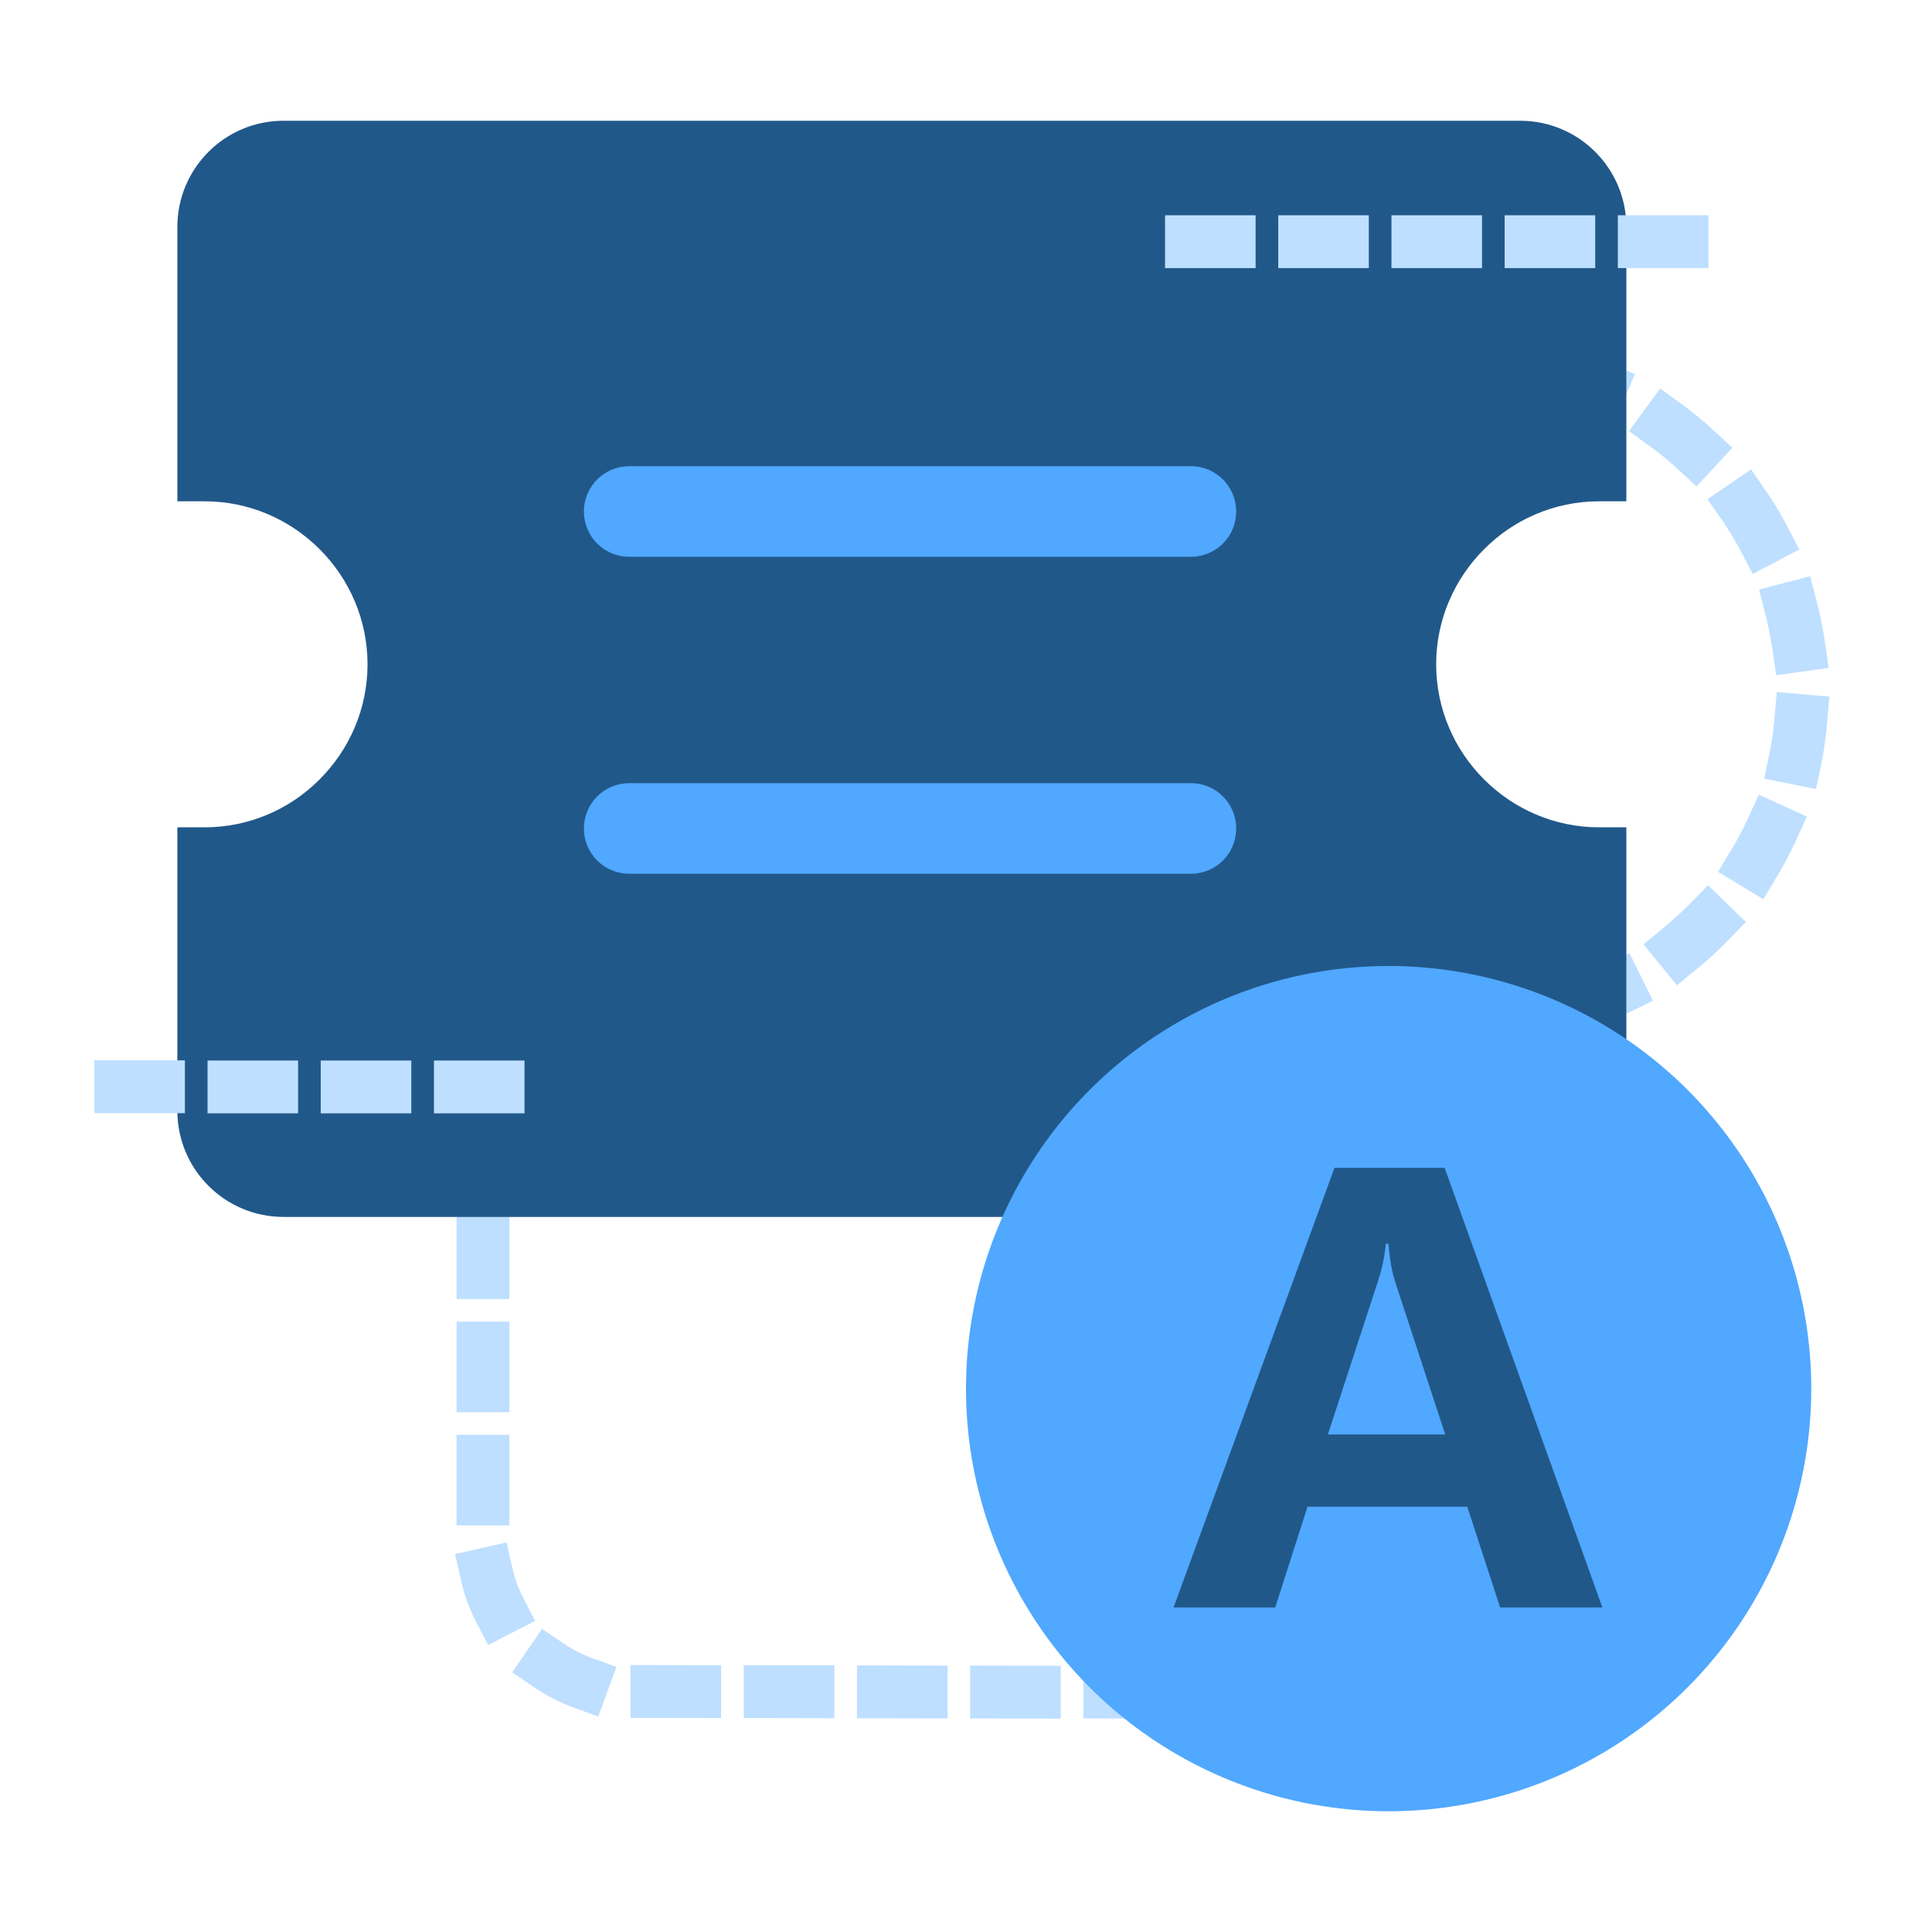 <?xml version="1.0" standalone="no"?><!DOCTYPE svg PUBLIC "-//W3C//DTD SVG 1.1//EN" "http://www.w3.org/Graphics/SVG/1.1/DTD/svg11.dtd"><svg t="1692991359197" class="icon" viewBox="0 0 1024 1024" version="1.1" xmlns="http://www.w3.org/2000/svg" p-id="15129" xmlns:xlink="http://www.w3.org/1999/xlink" width="200" height="200"><path d="M780 556c-7.2 0-14.4-0.4-21.5-1.2l-13.9-1.6 3.2-27.8 13.9 1.6c12.1 1.4 24.6 1.4 36.7 0l13.9-1.6 3.2 27.8-13.9 1.6c-7.2 0.8-14.4 1.2-21.6 1.2z m-50.3-6.2l-13.2-4.7c-6.8-2.4-13.4-5.2-19.9-8.4l-12.6-6.2 12.4-25.1 12.6 6.2c5.5 2.7 11.2 5.1 16.9 7.2l13.2 4.7-9.4 26.3z m100.7 0l-9.4-26.4 13.2-4.7c5.7-2.1 11.4-4.5 16.9-7.2l12.6-6.2 12.4 25.1-12.6 6.2c-6.4 3.2-13.1 6-19.9 8.4l-13.2 4.8z m-159.2-27.6l-10.8-8.9c-5.5-4.5-10.9-9.4-15.9-14.6l-9.8-10 20.1-19.5 9.8 10c4.3 4.4 8.8 8.6 13.6 12.4l10.8 8.9-17.8 21.7z m217.6 0l-17.7-21.7 10.8-8.9c4.7-3.9 9.3-8.1 13.6-12.4l9.8-10 20.1 19.5-9.8 10c-5 5.1-10.3 10.1-15.9 14.6l-10.9 8.9z m-263.4-45.6l-7.2-12c-3.7-6.1-7.1-12.6-10.1-19.1l-5.8-12.7 25.5-11.6 5.8 12.7c2.5 5.6 5.4 11 8.6 16.3l7.2 12-24 14.4z m309.2 0l-24-14.5 7.2-12c3.2-5.2 6-10.7 8.6-16.2l5.8-12.7 25.5 11.6-5.8 12.7c-3 6.5-6.4 12.9-10.1 19.1l-7.2 12z m-337.1-58.3l-2.8-13.7c-1.4-7-2.4-14.2-3-21.4l-1.2-13.9 27.9-2.4 1.2 14c0.5 6.1 1.4 12.2 2.6 18.2l2.8 13.7-27.5 5.5z m365-0.1l-27.4-5.5 2.8-13.7c1.2-6 2.1-12.1 2.6-18.2l1.2-14 27.9 2.4-1.2 14c-0.6 7.2-1.6 14.3-3 21.4l-2.9 13.6z m-343.9-60.3l-27.7-3.9 2-13.9c1-7.1 2.4-14.2 4.3-21.2l3.5-13.5 27.1 7.1-3.5 13.5c-1.5 5.9-2.8 12-3.6 18l-2.1 13.9z m322.8 0l-2-13.9c-0.9-6-2.1-12.1-3.6-18l-3.5-13.5 27.1-7.1 3.5 13.5c1.8 6.9 3.3 14.1 4.3 21.2l2 13.9-27.8 3.9zM631 304.3l-24.7-13.1 6.5-12.4c3.3-6.3 7.1-12.5 11.2-18.5l7.9-11.6 23.1 15.9-7.9 11.6c-3.5 5-6.7 10.3-9.5 15.7l-6.6 12.4z m298-0.1l-6.5-12.4c-2.9-5.4-6.1-10.7-9.5-15.7l-8-11.5 23.1-15.8 7.9 11.5c4.1 5.9 7.8 12.1 11.2 18.5l6.5 12.4-24.7 13z m-268.2-46.3l-18.9-20.7 10.3-9.5c5.3-4.9 10.9-9.5 16.7-13.7l11.3-8.2 16.5 22.6-11.3 8.2c-4.9 3.6-9.7 7.5-14.2 11.7l-10.4 9.6z m238.4-0.1l-10.3-9.5c-4.5-4.1-9.3-8.1-14.2-11.6l-11.3-8.2 16.5-22.6 11.3 8.2c5.8 4.2 11.4 8.8 16.7 13.7l10.3 9.5-19 20.5z m-194.8-33.7l-10.9-25.8 12.9-5.5c6.6-2.8 13.5-5.2 20.3-7.3l13.4-3.9 7.9 26.9-13.4 3.9c-5.9 1.7-11.7 3.8-17.3 6.2l-12.9 5.5z m151.2 0l-12.9-5.5c-5.6-2.4-11.4-4.5-17.3-6.2l-13.4-3.9 7.9-26.9 13.4 3.9c6.9 2 13.7 4.5 20.3 7.3l12.9 5.5-10.9 25.8zM756.8 207l-1.6-28 14-0.8c3.6-0.2 7.2-0.3 10.8-0.3 3.6 0 7.2 0.1 10.7 0.3l14 0.8-1.6 28-14-0.8c-3-0.2-6.1-0.3-9.2-0.3-3.1 0-6.2 0.1-9.2 0.3l-13.9 0.8zM682.2 911l-48-0.1v-28l48 0.1v28z m-60-0.1l-48-0.1v-28l48 0.1v28z m-60 0l-48-0.1v-28l48 0.1v28z m-60-0.1l-48-0.1v-28l48 0.1v28z m-60-0.1l-48-0.1v-28l48 0.1v28z m-60-0.1l-48-0.1v-28l48 0.1v28z m-65.1-0.8L304 905c-7.4-2.7-14.4-6.3-20.9-10.7l-11.6-7.9 15.8-23.1 11.6 7.9c4.5 3.1 9.5 5.6 14.6 7.5l13.2 4.8-9.6 26.3z m-58.4-37.9l-6.4-12.4c-3.6-7-6.3-14.4-8-22.1l-3.1-13.7 27.3-6.2 3.1 13.7a63 63 0 0 0 5.6 15.4l6.4 12.5-24.9 12.8z m11.3-63.4h-28v-48h28v48z m0-60h-28v-48h28v48z m0-60h-28v-48h28v48z m0-60h-28v-48h28v48z m0-60h-28v-48h28v48z m0-60h-28v-48h28v48z m0-60h-28v-48h28v48z m0-60h-28v-48h28v48z" fill="#BEDFFF" p-id="15130"></path><path d="M805.7 64c31.1 0 56.3 25.2 56.3 56.3v145.4h-14.4c-23.8 0-45.4 9.7-61 25.4-15.7 15.7-25.4 37.3-25.4 61 0 47.5 38.9 86.4 86.4 86.4H862v150.2c0 31.1-25.2 56.3-56.3 56.3H150.3c-31.1 0-56.3-25.2-56.3-56.3V438.5h14.4c23.8 0 45.4-9.7 61-25.4 15.7-15.7 25.4-37.3 25.4-61 0-47.5-38.9-86.4-86.4-86.4H94V120.3C94 89.2 119.2 64 150.3 64h655.4z" fill="#21588A" p-id="15131"></path><path d="M631.2 295.1H333.5c-13.3 0-24-10.7-24-24s10.7-24 24-24h297.7c13.3 0 24 10.7 24 24s-10.7 24-24 24z" fill="#50A8FF" p-id="15132"></path><path d="M905.5 142.1h-48v-28h48v28z m-60 0h-48v-28h48v28z m-60 0h-48v-28h48v28z m-60 0h-48v-28h48v28z m-60 0h-48v-28h48v28zM278 590.1h-48v-28h48v28z m-60 0h-48v-28h48v28z m-60 0h-48v-28h48v28z m-60-0.1H50v-28h48v28z" fill="#BEDFFF" p-id="15133"></path><path d="M631.2 463.1H333.5c-13.3 0-24-10.7-24-24s10.7-24 24-24h297.7c13.3 0 24 10.7 24 24s-10.7 24-24 24z" fill="#50A8FF" p-id="15134"></path><path d="M736 736m-224 0a224 224 0 1 0 448 0 224 224 0 1 0-448 0Z" fill="#50A8FF" p-id="15135"></path><path d="M765.7 619l83.6 233h-54.2l-17.4-53.4H693L675.9 852H622l85.3-233h58.4z m-29.8 40.2h-1.4c-0.6 6.8-2 13.4-4.1 19.7l-26.6 81.4H766l-26.5-80.8c-1.7-5.1-2.9-11.9-3.6-20.3z" fill="#21588A" p-id="15136"></path></svg>